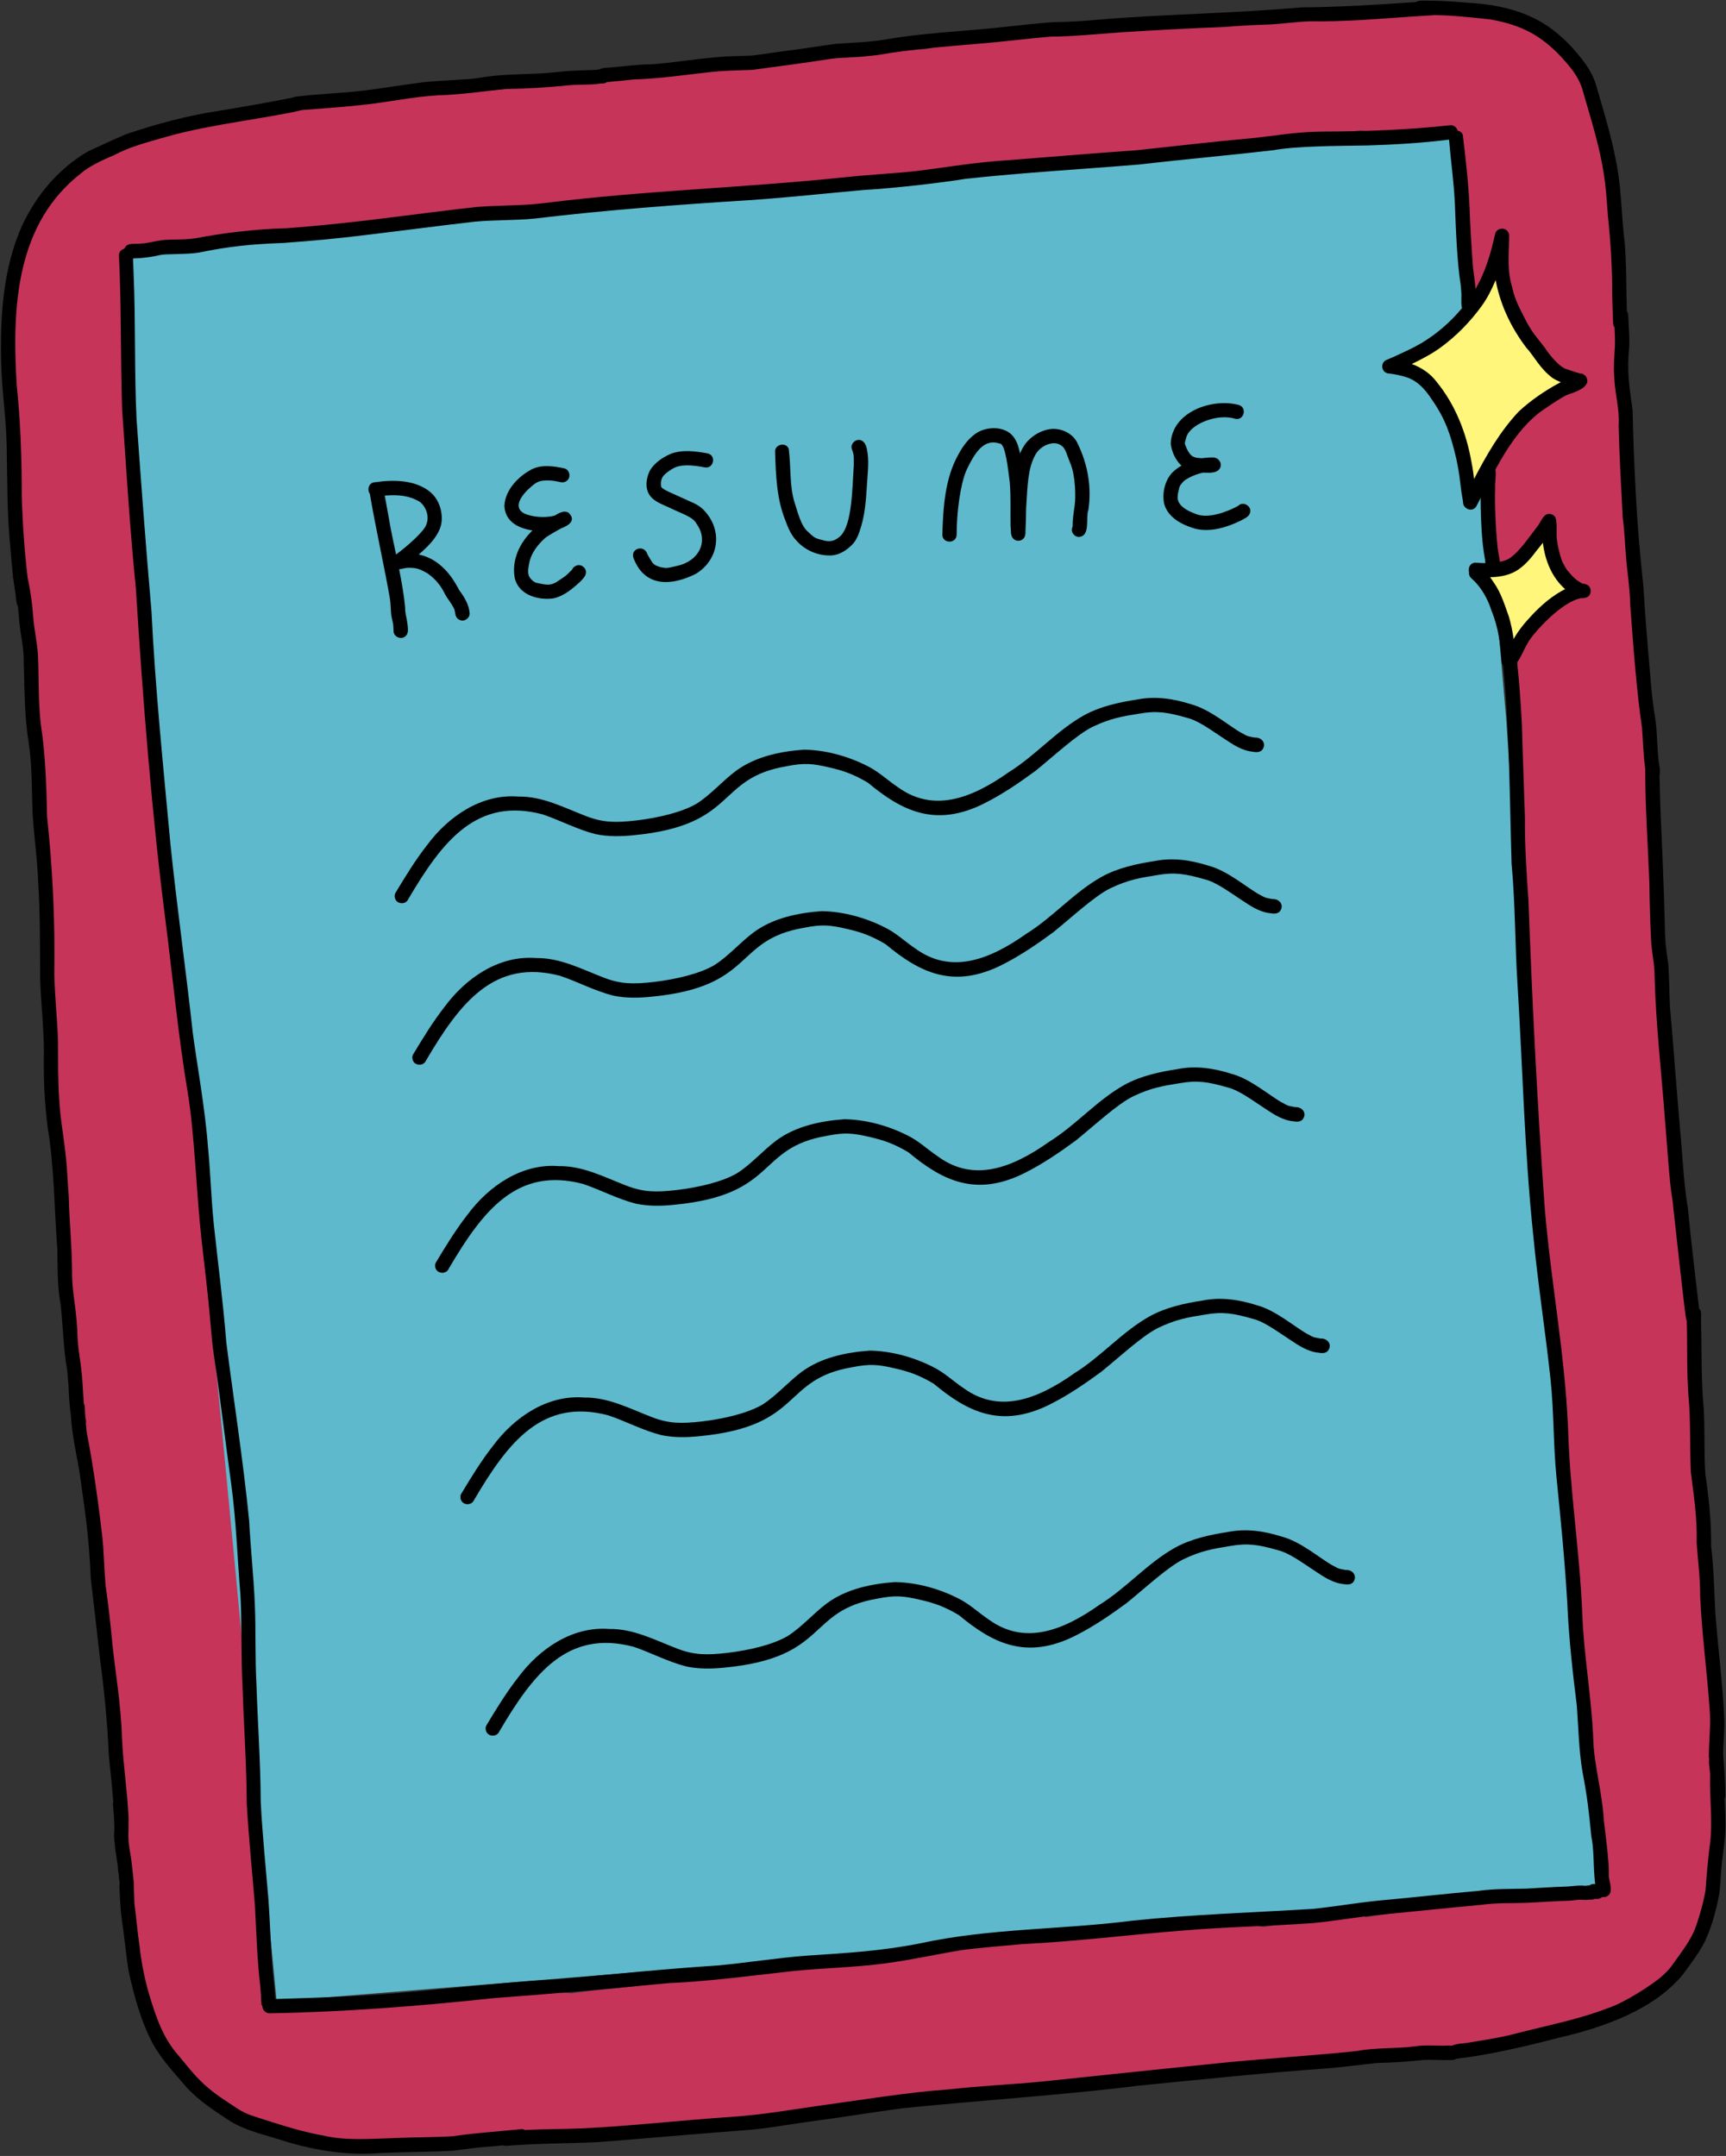 <?xml version="1.0" encoding="UTF-8" standalone="no"?><svg xmlns="http://www.w3.org/2000/svg" xmlns:xlink="http://www.w3.org/1999/xlink" fill="#000000" height="452.7" preserveAspectRatio="xMidYMid meet" version="1" viewBox="-0.2 -0.1 362.4 452.7" width="362.4" zoomAndPan="magnify"><rect x="-0.2" y="-0.1" width="362.4" height="452.7" fill="#333333" stroke="none"/><g id="change1_1"><path d="M318,168.52c0.01-0.06,0.02-0.12,0.03-0.17c0,0,0,0,0,0C318.02,168.41,318.01,168.47,318,168.52z M8.21,154.93c0.01,0.04,0.01,0.09,0.02,0.14c0,0,0-0.01,0-0.01C8.23,155.01,8.22,154.97,8.21,154.93z M359.74,387.81 c-0.4,2.03-0.49,4.17-0.92,6.21c0.7,0.92,0.62,2.29,0.47,3.43c-0.27,6.52-2.7,10.72-7.6,14.88c-0.03,0.03-0.06,0.06-0.09,0.09 c-1.32,1.8-2.7,3.57-4.32,5.1c-1.49,1.26-3.18,2.27-4.89,3.2c-1.4,0.78-2.89,1.38-4.39,1.95c-0.79,0.26-1.63,0.6-2.48,0.63 c-2.74,1.25-5.52,2.31-8.3,3.25c-6.66,2.18-13.68,3.24-20.67,3.47c-3.23,0.08-6.43-0.54-9.66-0.3c-2,0.1-3.25,0.56-6.48,1.07 c-2.91,0.31-5.86,0.54-8.79,0.5c-0.46,0.33-1.03,0.53-1.68,0.5c-4.11,0.58-12.86,1.71-19.21,1.9c-3.25,0.23-6.98,1.16-11.73,2 c-1.47,0.4-2.87,0-3.6-0.9c-1.2,0.09-2.4,0.1-3.6,0.02c-2.8,0.22-5.6,0.46-8.4,0.67c-1.35,0.22-2.71,0.43-4.06,0.65 c-6.2,1.12-12.38,2.31-18.66,2.86c-7.9,1.14-15.89,0.32-23.81,1.06c-0.93,0.1-1.87,0.19-2.8,0.27c-1.39,0.33-2.88,0.43-4.22,0.83 c-10.39,2.32-18.57,3.35-28.09,4.47c-3.3,0.37-4.87-0.12-7.02-0.3c-1.12,0.56-2.52,0.7-3.68,1.04c-6.76,1.52-13.7,1.55-20.6,1.28 c-4.42,0.16-8.85,0.17-13.27,0.02c-0.66-0.04-1.32-0.09-1.98-0.14c-0.12,0.23-0.27,0.47-0.47,0.69c-1.42,1.23-3.56,0.73-5.3,1 c-4.38,0.26-8.75,0.52-13.13,0.68c-6.9,0.44-15.12-0.23-18.97-0.88c-0.23,0-0.46,0.01-0.68-0.01c-0.02,0-0.04,0-0.07,0V449 c-0.39-0.03-0.77-0.1-1.11-0.26c-4.42-0.63-8.63-2.18-12.8-3.75c-2.46-0.95-4.55-2.6-6.8-3.93c-2.78-1.62-5.45-3.51-7.5-6.02 c-0.65-0.85-1.59-1.76-1.64-2.87c-0.7-0.82-1.46-1.77-2.31-2.92c-0.51-0.67-0.96-1.38-1.41-2.09c-0.56-0.78-1.25-1.7-1.66-2.62 c-0.01-0.01-0.02-0.02-0.02-0.04c0,0,0,0,0.01,0c-0.38-0.86-0.5-1.73-0.03-2.5c-0.57-0.86-0.94-1.82-1.15-2.83 c-0.95-3.41-0.85-7.01-1.01-10.53c-0.01-0.05-0.01-0.11-0.02-0.16c0.09,0.72-0.26-1.47-0.43-2.52c-0.46-1.64-0.85-3.29-1.05-4.99 c-0.02-1.67,0.42-3.32,0.17-5c-0.63-3.77-2.26-14.01-2.39-20.28c-0.15-3.24-0.85-6.43-0.75-9.68c-0.37-5.54-0.69-11.08-1.17-16.61 c-0.06-0.56-0.12-1.12-0.19-1.68c-0.24-0.63-0.36-1.34-0.46-1.98c-0.46-2.41-0.65-4.87-1.22-7.25c-1.09-3.06-1.15-6.28-1.39-9.48 c-1.12-7.19-1.09-17.95-2.18-27.19c-0.8-6.54-1.98-18.16-2.98-25.41c-0.36-3.06-0.23-6.14-0.22-9.22c-0.15-2.03-0.21-4.05-0.2-6.08 c-0.4-1.84-0.86-3.69-1.35-5.19c-0.78-3.55,0.29-5.06,0.25-7.35c-0.48-3.2-0.95-6.4-1.26-9.61c-0.13-3.99-0.28-7.97-0.66-11.95 c-0.06-2.12-0.21-4.39-0.41-6.43c-0.02-0.14-0.05-0.29-0.07-0.43c-0.27-1.64-0.51-3.28-0.73-4.93c-0.11-0.89-0.31-1.85,0.2-2.66 c0.21-0.31,0.44-0.56,0.69-0.75c0-0.29,0.01-0.59,0.01-0.88c-0.19-1.37-0.39-2.86-0.58-4.65c-0.29-2.64-0.31-5.3-0.29-7.95 c-0.04-0.27-0.07-0.55-0.11-0.84c-0.43-4.57-1.06-9.14-0.51-13.72c-0.17-3.93-0.32-7.85-0.26-11.79c-0.09-1.56-0.1-3.12-0.08-4.67 c-0.1-0.43-0.14-0.88-0.19-1.33c-0.07-0.3-0.24-1.2-0.31-1.59c-0.13-0.72-0.3-1.44-0.41-2.17c-0.42-2.3-0.29-4.63-0.35-6.95 c0-0.08-0.01-0.15-0.01-0.21c0.01,0.07,0.02,0.14,0.04,0.24c-0.01-0.08-0.03-0.17-0.04-0.25c-0.03-0.38-0.07-0.48-0.02-0.13 c-0.21-1.32-0.46-2.65-0.5-3.99c0.13-3.29-0.48-6.54-0.58-9.82c-0.1-5.32-0.77-6.47-1.53-12.12c-0.58-2.94-0.27-5.91-0.19-8.89 c-0.29-1.4-0.59-2.79-0.87-4.19c-0.38-2.31-1.1-4.68-0.72-7.03c0.07-0.22,0.16-0.42,0.26-0.61c-0.09-0.8-0.17-1.61-0.25-2.41 c-0.34-3.76-0.49-7.54-0.46-11.31c-0.61-1.36-0.57-3.45-0.53-5.13C2.8,88.26,2.75,87.08,2.7,85.9c-0.18-3.86-0.27-7.72-0.08-11.58 c-0.26-1.95-0.28-3.91-0.07-5.87c0.1-1.68,0.3-3.34,0.57-4.99c-0.01-0.08-0.01-0.16-0.02-0.24c0.09-1.61,0.52-3.19,0.77-4.78 c0.44-2.52,0.66-5.14,1.64-7.52c0.88-1.58,1.74-3.2,2.68-4.75c2.66-5.44,6.64-10.34,12.06-13.07c2.39-1.45,4.93-2.64,7.55-3.62 c1.29-0.5,2.61-0.98,3.96-1.3c0.66-0.99,1.92-1.41,3.04-1.66c1.44-0.33,2.9-0.51,4.37-0.67c5.84-1.39,13.9-3.06,19.48-3.36 c4.38-0.5,8.76-0.45,13.15-0.35c4.51-0.91,9.12-1.35,13.7-1.76c1.66-0.21,3.74-0.57,6.91-0.77c1.54-0.07,3.09-0.1,4.63-0.17 c0.15-0.02,0.3-0.04,0.45-0.05c8.15-1.07,23.66-1.69,33.25-2.89c0.31-0.09,0.62-0.17,0.93-0.24c0.42-0.08,0.85-0.13,1.28-0.18 c-0.77,0.11,0.57-0.12,1.11-0.11c0.24,0.01,0.49,0.04,0.74,0.08c2.6-0.41,5.26-0.54,7.92-0.62c4.85-0.83,9.75-1.39,14.66-1.77 c1.46-0.1,2.92-0.21,4.39-0.29c3.43-0.54,6.96-1.06,10.58-1.42c1.81-0.11,3.61-0.04,5.42,0.05c0.26-0.02,0.51-0.03,0.76-0.04 c0.75-0.05,1.49-0.09,2.24-0.11c1.51-0.34,3.14-0.68,5.01-0.86c2.81-0.33,5.62-0.6,8.44-0.79c0.33-0.06,0.66-0.13,1-0.18 c5.67-1.58,11.54-2.39,17.4-2.84c3.54-0.24,7.09-0.12,10.61-0.58c3.85-0.22,7.7-0.48,11.56-0.58c4.39,0.23,8.75,0.18,13.12-0.25 c7.26-0.59,14.52-1.14,21.8-1.41c4.67-0.22,9.36-0.6,14.03-0.32c7.92-1.03,20.86-2.15,30.53-0.26c0.01,0,0.03,0,0.04,0.01 c0.26,0.03,0.34,0.04,0.32,0.04c1.41,0.14,2.87,0.07,4.18,0.63c0.69,0.26,1.22,0.82,1.86,1.16c0.86,0.52,1.79,0.9,2.68,1.36 c1.19,0.69,2.66,1.14,3.52,2.26c2.42,1.3,3.98,3.74,5.04,6.21c1.47,3.6,1.71,4.1,3.06,7.65c0.53,2.02,0.88,4.07,1.15,6.14 c0.48,1.95,0.77,3.86,1,5.68c0.38,1.61,0.77,3.21,0.94,4.86c0.1,1.25,0.13,2.51,0.17,3.77c0.12,1.28,0.17,2.57,0.2,3.86 c0.05,0.61,0.12,1.23,0.21,1.84c0.61,3.77,0.76,7.58,0.99,11.39c0.07,0.67,0.14,1.33,0.21,2c-0.16,0.05-0.31,0.12-0.46,0.2 c0,0.02,0,0.04,0.01,0.05c0.39,5.27,0.57,10.55,0.9,15.82c0.3,5.09,0.06,10.2,0.24,15.29c0.06,1.19,0.18,2.38,0.28,3.58 c0.05,0.27,0.09,0.54,0.15,0.81c0.43,1.98,0.93,3.82,0.94,5.85c0.01,2.06,0.03,4.12,0.21,6.16c0.21,2.41,1.06,4.59,1.57,6.94 c0,0.01,0.01,0.03,0.01,0.04c0.24,1.98,0.5,4.22,0.78,7.02c0.35,11.96,0.96,23.9,1.89,35.84c0.01,0.76-0.19,1.43-0.53,2 c0.08,1.61,0.15,3.21,0.23,4.82c0.13,4.01,0.25,8.02,0.27,12.03c0.03,2.32,0.04,4.65,0.06,6.97c0.58,2.04,0.34,4.26,0.52,6.38 c1.18,2.43,0.57,7.33,0.88,9.33c0.33,3.09,0.77,6.13,1.19,9.33c0.57,3.77,1.17,7.75,1.35,12.34c-0.06,1.69,0.51,4.08-0.7,5.33 c0.25,5.05,1.07,10.04,1.66,15.12c1.17,10.3,2.38,20.62,2.75,30.98c0.1,0.1,0.21,0.19,0.29,0.31c0.56,0.58,0.54,1.45,0.54,2.2 c0,1.48,0.01,2.95,0.05,4.43c0.21,6.28,0.26,12.56,0.43,18.84c0.03,1.42,0.06,2.83,0.07,4.25c0.1,0.12,0.2,0.23,0.27,0.37 c0.69,1.61,0.25,3.95,0.53,5.76c0.18,4.02,0.72,8.02,1.1,12.03c0.52,5.24,0.79,11.65,0.92,17.77c0.18,1.8,0.36,3.59,0.51,5.39 c0.51,7.2,0.95,14.4,1.04,21.62c0.08,3.01,0.56,6.03,0.25,9.03c-0.04,0.26-0.11,0.5-0.21,0.74c0.19,0.24,0.34,0.52,0.42,0.85 C360.72,381.53,360.08,384.72,359.74,387.81z M337.51,393.74c-1.1-1.41-0.72-4.16-1.09-5.87c-0.04-1.19-0.31-2.46-0.24-3.67 c-0.29-1.14-0.52-2.29-0.71-3.45c-0.4-1.04-0.43-2.25-0.66-3.33c-0.46-2.86-0.64-5.75-0.6-8.64c0.13-1.24-0.16-2.65,0.02-3.91 c-0.17-1.25-0.33-2.51-0.45-3.77c0-0.02,0-0.03,0-0.04c-0.12-0.89-0.25-1.78-0.35-2.67c-0.1-0.75-0.23-1.56,0.03-2.28 c-0.37-1.79-0.74-3.63-1.03-5.4c-0.99-6.8-1.51-13.66-2.08-20.5c-0.16-2.53-0.22-5.07-0.24-7.61c0.05-0.88-0.08-1.96,0.03-2.92 c-0.2-1.34-0.37-2.68-0.55-4.02c-0.63-3.88-1.16-7.78-1.47-11.71c-0.51-4.03-0.75-10.45-0.99-14.19c-0.05-0.13-0.1-0.27-0.13-0.41 c-0.25-1.31-0.54-2.79,0.07-4.04c0.08-0.14,0.17-0.26,0.27-0.38c0.09-0.24,0.19-0.47,0.36-0.68c0.02-0.03,0.05-0.05,0.07-0.07 c-0.58-2.7-1.01-5.45-1.55-8.15c-0.39-2.6-0.76-5.21-1.11-7.82c-0.35-1.85-0.69-3.71-0.99-5.57c-0.3-1.88-0.39-4.69-0.45-7.1 c-0.16-1.28-0.41-2.79-0.4-4.13c-0.67-4.06-1-8.21-1.42-12.27c-0.05-1-0.09-2-0.13-3c-0.37-2.73-0.72-5.45-1.01-8.19 c-0.38-4.38-0.54-9.72-0.95-13.39c-0.02-0.1-0.03-0.19-0.05-0.29c-0.1-0.98-0.44-2.08-0.43-3.1c-0.01-0.05-0.01-0.1-0.02-0.15h0.02 c0.03-0.64,0.22-1.25,0.72-1.77c0.31-0.32,0.7-0.52,1.12-0.63c-0.5-2.86-1.06-5.86-1.47-9.31c-0.61-7.64-0.9-18.57-1.13-25.87 c-0.26-0.19-0.48-0.43-0.65-0.74c-0.71-1.18-0.06-2.56,0.07-3.82c0.02-0.13,0.04-0.25,0.06-0.38c-0.05,0.34-0.07,0.77,0,0.06 c0.01-0.08,0.02-0.15,0.03-0.22c0,0,0-0.01,0-0.01c0,0,0,0,0,0.01c0.01-0.07,0.02-0.14,0.03-0.2c0.15-0.76,0.64-1.38,1.26-1.77 c-0.24-3.25-0.4-6.33-0.46-9.06c-0.13-2.81-0.23-5.63-0.34-8.45c-0.26-1.3-0.46-2.6-0.55-3.93c-0.03-1.72,0.18-3.43,0.44-5.12 c-0.11-1.75,0.62-3.6,2.01-4.6c1.41-2.82,3.32-5.37,5.44-7.69c1.5-1.55,3.15-3.1,5.16-3.9c-0.01-0.06-0.03-0.11-0.04-0.17 c-1.78-1.07-3.21-2.74-3.91-4.7c-0.95-2.7-1.57-5.54-1.88-8.4c-0.47,0.47-0.95,0.92-1.41,1.4c-1.78,1.92-3.69,3.79-5.96,5.12 c-3.9,4.31-7.05-1.26-5.64-5.7c0.03-0.03,0.06-0.05,0.09-0.08c0.09-0.85,0.26-1.7,0.25-2.52c0.28-3.42,0.81-6.81,0.99-10.24 c-0.22-3.39,2.66-5.77,4.78-8.04c2.2-2.19,4.65-4.1,7.11-6c-0.33,0.25-0.69,0.53-0.22,0.17c0.45-0.35,3.76-3.4,6.89-3.71 c-0.18-0.44-0.15-0.63-0.42-1.09c-0.39-0.19-0.8-0.34-1.16-0.58c-3.96-2.74-6.74-4.61-10.22-10.22c-1.17-1.89-2.02-3.95-2.87-6 c-1.04-2.35-2.2-4.64-3.09-7.05c-0.06,0.1-0.12,0.21-0.18,0.31c-0.29,0.56-0.67,1.1-1.07,1.57c-0.01,0.01-0.01,0.02-0.02,0.03 c0,0,0,0-0.01,0c0,0,0,0,0,0.01c0,0,0,0,0,0c-0.37,0.35-0.77,0.6-1.16,0.79c-0.01,0.14-0.03,0.27-0.06,0.41 c0.06,0.35,0,0.73-0.26,1.07c-0.02,0.04-0.05,0.07-0.07,0.11c-0.19,0.57-0.46,1.15-1.05,1.36c-0.8,0.39-1.79-0.13-2.02-0.97 c0-0.03,0-0.06-0.01-0.09c-0.2-0.29-0.33-0.66-0.31-1.11c0.01-0.33,0.05-0.67,0.13-0.99c-1.7-1.05-2.67-3.31-1.49-5.35 c0.06-1.88,0.28-3.85,1.25-5.44c0.05-1.57-0.29-4.66-0.58-7.65c-0.25-2.06-0.9-5.76-2.08-10.31c-0.14-0.66-0.33-1.32-0.49-1.99 c-3.29-0.17-6.57-0.5-9.86-0.45c-0.26-0.01-3.8,0.69-6.12,0.55c-1.96-0.13-2.51-0.28-3.38-0.37c-1.57,0.16-3.14,0.34-4.72,0.44 c-2.87,0.23-5.74,0.38-8.62,0.43c-3.66,0.6-7.23,1.74-10.96,1.86c-4.52,0.14-9.03,0.37-13.54,0.65c-0.58-0.01-1.15,0-1.72,0 c-3.17,0.58-6.38,1.03-9.52,1.7c-7.29,0.94-12.41,1.44-18.59,2.2c-5.43,0.48-10.89,0.06-16.31,0.74c-3.54,0.3-3.8,0.45-7.55,1.19 c-2.41,0.35-6.97,0.95-8.45,1.05c-0.19,0.04-0.37,0.09-0.56,0.13c-1.08,0.39-2.07,0.15-2.76-0.4c-1.97,0.27-3.94,0.53-5.91,0.77 c-4.63,0.64-9.29,0.87-13.95,1c-0.24,0.05-0.49,0.11-0.73,0.15c-8.8,1.07-14.45,1.53-21.15,2.63c-3.98,0.58-8.03,0.38-12.03,0.33 c-1.77-0.09-3.55-0.18-5.33-0.21c-0.56-0.04-1.16,0.04-1.7-0.08c-0.01,0-0.02,0-0.03,0c-8.45,0.81-16.89,1.74-25.33,2.7 c-8.43,0.87-16.83,1.88-25.24,2.88c-7.61,0.5-16.43,1.44-22,2.26c-1.39,0.17-2.87,0.66-4.25,0.28c-0.37-0.09-0.7-0.28-0.97-0.52 c-0.47,0.08-0.95,0.16-1.41,0.23c-0.14,0.03-0.27,0.04-0.41,0.07c-0.01,0-0.02,0-0.03,0.01c0,0-0.01,0-0.01,0 c-0.35,0.06-0.71,0.1-1.06,0.13c-0.96,0.14-2.12,0.34-3.28,0.44c-0.02,0-0.05,0.01-0.07,0.01c-0.1,0.01-0.2,0.01-0.3,0.02 c-0.87,0.06-1.72,0.06-2.48-0.07c-0.26,0.05-0.53,0.1-0.79,0.15c-1.95,0.49-3.87,1.14-5.87,1.39c-0.19,0.44-0.39,0.85-0.58,1.22 c-0.09,0.19-0.27,0.62-0.45,1.02c0.18,2.19-0.34,4.39-0.59,6.56c-0.08,1.66-0.11,3.32-0.02,4.98c0.42,7.51,0.58,15.03,0.6,22.55 c-0.27,7.71,0.65,15.38,0.69,23.08c0,0.02,0,0.03,0,0.05c0.44,1.28,0.49,2.89,0.77,4.02c0.05,0.38,0.09,0.77,0.13,1.16 c0.82,5.82,0.86,11.72,1.32,17.58c0,0,0,0.01,0,0.01c0.29,0.24,0.53,0.55,0.67,0.94c0.07,0.4,0.11,0.81,0.16,1.22 c0.01-0.07,0.02-0.12,0.02-0.14c-0.01,0.05-0.01,0.11-0.01,0.16c0.53,4.46,0,9.07,0.36,13.56c0.37,8.23,2.04,13.78,2.68,22.63 c0.48,4.86,1.44,9.81,0.96,14.7c-0.02,0.11-0.06,0.21-0.09,0.31c1.88,12.54,3.36,24.65,4.82,35.77c0,0.24-0.04,0.47-0.1,0.68 c0.94,7.36,1.76,14.53,2.56,23.03c0.01,0.26-0.03,0.51-0.1,0.74c0.39,5.57,0.59,11.15,0.97,16.72c0.14,0.99,0.27,2.02,0.38,3.12 c1.04,8.34,0.95,13.93,2.42,21.35c1.62,8.82,3.69,17.57,4.48,26.52c0.08,3.13,0.93,6.91-0.27,9.88c0.85,11.4,2.53,22.75,1.94,34.2 c-0.06,2.72-0.12,5.45,0.08,8.16c0.75,6.4,1.57,11.22,2.45,18.62c0.51,4.76,0.52,9.54,0.9,14.31c0.4,4.3,0.92,5.83,1.31,10.73 c-0.16,2.83-0.48,2.22-0.41,4.76c0.05,1.88,0.32,3.18,0.69,4.86c0.51-0.01,1.03-0.03,1.54-0.02c3.52,0.07,7.04,0.04,10.56-0.19 c5.73-0.76,11.48-0.13,17.22-0.16c8.32-0.49,13.19-1.71,21.59-2.35c3.52-0.39,7.03-0.21,10.54,0.12c0.61,0.04,1.22,0.08,1.83,0.12 c0.12-0.02,0.24-0.04,0.36-0.07c4.28-0.56,8.58-0.91,12.87-1.41c5.87-0.73,11.02-1.49,17.14-2.22c8.45-0.51,17.25-1.59,24-2.51 c0,0,0.01,0,0.01,0c0,0,0,0,0,0c0.22-0.03,0.45-0.06,0.66-0.09c0.3-0.01,0.57,0.06,0.82,0.15c4.77-1.1,9.52-2.35,14.42-2.72 c7.44-0.72,14.93-0.73,22.38-1.41c7.54-0.64,17.35-3.08,25.59-3.36c6.27,0.15,12.46-1.71,18.72-1.33c2.76,0.22,5.5,0.61,8.23,1.05 c1.47-0.24,2.94-0.41,4.42-0.53c0.43-0.45,1-0.77,1.63-0.8c3.99-0.24,10.52-0.5,12.26-0.9c0.16-0.02,0.32-0.05,0.47-0.08 c0.6-0.18,1.23-0.26,1.87-0.13c0.3,0.08,0.58,0.21,0.82,0.39c2.8-0.41,5.6-0.83,8.41-1.21c6.41-0.95,9.39-1.4,15.6-2.61 c4.44-0.37,8.88,0.13,13.32,0.11c3.07-0.51,6.15-0.94,9.24-1.33c1.34-0.06,2.71-0.34,4.05-0.32 C337.26,396.04,337.3,394.83,337.51,393.74z" fill="#c6345a"/></g><g id="change2_1"><path d="M305.43,27.78l10.62,123.11l6.26,95.17l15.01,151.47L57.88,420.14L33.95,170.04l-6.29-69.17l-1.09-48.21" fill="#5db9cb"/></g><g id="change3_1"><path d="M329.81,123.66c-0.06,1.04-0.89,1.76-1.82,2.1c-0.32,0.18-1.35,0.68-1.82,0.86 c-0.33,0.15-0.81,0.37-1.03,0.51c-0.16,0.1-0.31,0.19-0.42,0.27c-2.03,1.67-2.04,2-3.48,4.83c-0.33,0.84-0.54,1.76-1.17,2.43 c-0.96,0.95-2.61,0.99-3.56,0.01c-0.8-0.8-0.76-1.96-0.88-3.02c-0.14-1.42-0.6-3.73-1.24-6.68c0-0.01,0-0.01-0.01-0.02 c-0.06-0.06-0.11-0.12-0.18-0.18c-0.34-0.24-0.7-0.46-1.07-0.67c-0.86-0.4-1.41-1.33-1.42-2.26c-0.1-0.94,0.28-1.92,1.18-2.43 c1.02-0.59,2.08-0.26,3.07,0.21c0.38-0.54,0.94-0.96,1.56-1.21c0.77-0.49,1.56-0.98,2.43-1.06c0.06-0.12,0.13-0.23,0.18-0.35 c0.7-1.24,0.98-3.05,2.43-3.62c1.29-0.65,3.04,0.24,3.38,1.62c0.15,0.96,0.19,1.91,0.3,2.87c0.12,0.9,0.15,1.47,0.53,2.17 c0.05,0.05,0.11,0.1,0.17,0.15c0.19,0.14,0.47,0.35,0.68,0.47c0.17,0.11,0.34,0.2,0.52,0.29 C329.24,121.34,330.05,122.51,329.81,123.66z M316.96,90.16c0.04-0.05,0.09-0.11,0.15-0.19c2.07-2.06,4.36-3.91,6.43-5.98 c0.1-0.09,0.2-0.17,0.3-0.25c0.95-0.71,2.1-1.05,3.07-1.71c1.77-0.9,1.96-3.55,0.18-4.55c-0.72-0.51-1.6-0.74-2.35-1.2 c-0.13-0.07-0.25-0.14-0.35-0.21c-1.87-1.94-2.45-2.72-3.37-4.04c-0.72-1.31-1.06-2.68-2.34-5.22c-1.11-1.82-0.91-1.1-1.59-2.32 c-0.04-0.08-0.08-0.14-0.1-0.19c-0.32-0.87-0.6-1.76-0.76-2.67c-0.13-1.26-0.11-2.7-1.37-3.37c-1.68-1.04-4.03,0.45-3.74,2.43 c0,0,0,0,0,0c0,0.03,0.01,0.06,0.01,0.1c-0.02,0.31-0.15,1.26-0.34,2.3c-0.02,0.01-0.04,0.01-0.06,0.03 c-0.95,0.6-1.39,1.67-1.98,2.58c-0.98,1.31-1.08,1.58-2.86,3.52c-1.89,1.79-1.39,1.39-3.67,2.68c-0.8,0.41-1.48,1.01-2.25,1.45 c-1.7,0.63-0.76,0.08-2.66,0.63c-1.63,0.55-2.04,2.9-0.8,4.05c1.4,1.1,1.79,0.6,2.11,0.78c0.26,0.04,0.64,0.16,0.88,0.24 c0.11,0.06,0.22,0.12,0.32,0.19c0.03,0.03,0.06,0.05,0.09,0.08c0.21,0.18,0.39,0.38,0.57,0.6c1.27,1.81,1.51,1.82,2.77,4.54 c1.31,2.17,0.98,3.01,2.78,5.83c0.12,0.13,0.26,0.22,0.4,0.31c0.1,0.68,0.17,1.22,0.19,1.55c0.12,1.83,0.25,3.65,0.39,5.48 c0.09,1.18-0.12,2.54,0.83,3.43c1,1.04,2.9,0.98,3.74-0.26c1.44-2.87,1.7-5.52,2.74-6.91C315.19,92.65,316.07,91.41,316.96,90.16z" fill="#fff67b"/></g><g id="change4_1"><path d="M85.01,133.42c0.67-0.68,0.41-1.69,0.34-2.53c-0.27-1.94-0.48-1.95-0.49-3.49c-0.26-2.68-0.73-5.33-1.26-7.97 c0.5-0.05,1.01-0.21,1.5-0.28c0.05-0.01,0.1-0.01,0.19-0.02c1.85-0.05,2.48,0.15,4.29,1.17c1.28,0.92,2.59,2.19,3.54,4.13 c0.58,1.18,1.51,2.15,2.05,3.36c0.04,0.1,0.08,0.23,0.09,0.33c0.04,0.21,0.1,0.41,0.14,0.62c0.01,0.14,0.06,0.41,0.14,0.54 c0.12,0.36,0.43,0.67,0.79,0.79c0.92,0.46,2.11-0.35,2.08-1.37c-0.13-1.82-1.08-3.4-2.16-4.83c-1.11-2.1-2.29-3.92-4.16-5.43 c-1.26-1.06-2.78-1.77-4.37-2.11c2.2-1.85,4.72-4.44,4.83-7.22c0.1-2.28-0.76-4.61-2.59-6.04c-3.08-2.42-7.6-2.47-11.33-1.92 c-1.41,0.01-1.8,1.55-1.18,2.42c1.19,7.03,3.3,16.58,4.23,22.09c0.18,1.2,0.14,2.41,0.3,3.61c0.38,1.75,0.41,1.5,0.45,3.08 C82.4,133.65,84.12,134.37,85.01,133.42z M81.42,108.55c-0.29-1.53-0.56-3.06-0.84-4.59c2.95-0.24,5.24,0.03,7.34,1.3 c0.99,0.68,2.19,2.74,1.41,4.73c-0.34,1.41-4.27,4.82-6.37,6.34C82.41,113.73,81.85,111.15,81.42,108.55z M105.7,106.11 c0.18-3.39,2.96-6.22,5.84-7.71c2.12-1,4.52-0.62,6.73-0.16c1.25,0.3,1.49,2.14,0.36,2.74c-0.34,0.2-0.77,0.26-1.16,0.15 c-1.48-0.27-0.96-0.24-2.2-0.34c-2.48-0.07-2.8,0.28-4.67,1.96c-2.65,2.66-2.52,4.61,0.29,5.33c1.77,0.51,3.99,0.48,5.39,0.08 c0.9-0.55,1.87-1.12,2.83-0.65c1.72,1.56,0.25,2.7-1.51,3.34c-1.48,0.81-3.17,1.83-3.31,1.99c-1.84,1.65-2.79,3.2-3.25,4.73 c-0.53,2.43-0.56,3.23,0.61,4.28c0.19,0.13,0.49,0.33,0.64,0.39c0.03,0.01,0.06,0.02,0.09,0.03c2.14,0.48,2.9,0.59,4.09-0.05 c1.8-1.17,2.03-1.24,3.37-2.63c0.21-0.15,0.08-0.54,1.09-0.97c0.98-0.3,2.09,0.62,1.87,1.65c-0.06,0.64-0.6,1.14-1,1.6 c-1.65,1.56-3.55,3.19-5.82,3.68c-3.21,0.44-7.3-0.74-8.1-4.28c-0.69-3.76,1.03-7.4,3.73-9.99 C108.67,110.84,105.87,109.47,105.7,106.11z M132.9,117.3c-1.01-2.18,2.2-3.26,2.87-0.94c1.23,2.11,1.14,2.09,2.6,2.6 c1.42,0.31,1.4,0.27,3.61-0.24c4.6-1,6.68-5.17,4.09-8.81c-0.85-1.58-2.92-2.02-6.05-3.57c-1.39-0.62-2.95-1.19-3.84-2.49 c-1.01-1.52-0.7-3.66,0.11-5.21c0.99-1.61,2.67-2.72,4.38-3.46c2.49-0.92,5.24-0.53,7.78-0.06c1.88,0.53,1.09,3.41-0.8,2.89 c-2.62-0.48-5.05-0.72-6.78,0.4c-2.22,1.35-2.41,2.21-2.27,3.66c0.03,0.06,0.07,0.12,0.11,0.18c0.09,0.11,0.6,0.5,1.49,0.91 c1.23,0.56,4.32,1.95,4.29,1.95c1.24,0.49,2.47,1.14,3.34,2.18c3.77,4.18,2.86,10.2-1.94,13.11 C140.88,122.9,135.32,123.29,132.9,117.3z M164.73,109.25c-1.88-4.61-2.03-9.61-2.19-14.51c-0.06-1.58,2.34-2.07,2.87-0.58 c0.51,4.26,0.15,7.65,1.17,11.08c0.89,2.9,1.48,4.94,2.63,6.1c1.68,1.57,1.59,1.56,3.79,2.1c1.28,0.26,2.2,0.02,3.35-1.07 c2.29-2.47,2.37-9.1,2.72-14.78c0-1.81,0.08-2.04-0.35-3.24c-0.61-1.26,0.96-2.61,2.13-1.87c0.86,0.57,0.98,1.76,1.13,2.71 c0.27,2.16-0.03,4.33-0.15,6.49c-0.19,2.93-0.37,5.89-1.21,8.72c-0.42,1.4-0.88,2.87-1.95,3.92c-1.14,1.14-2.59,2.08-4.23,2.2 c-2.7,0.14-5.4-0.94-7.24-2.92C165.98,112.4,165.29,110.82,164.73,109.25z M197.66,112.15c0.18-5.72,0.52-11.76,3.38-16.85 c1.01-1.86,2.33-3.66,4.21-4.72c2.1-1.07,4.98-1.13,6.83,0.47c1.13,1.06,1.6,2.59,1.88,4.07c0.31-0.71,0.68-1.4,1.14-2.04 c1.3-1.69,3.36-2.91,5.5-3.11c2.25-0.15,4.64,1.05,5.53,3.19c2.07,4.3,2.92,9.13,2.18,13.86c-0.6,1.55,0.51,5.44-1.96,5.62 c-1.04,0.02-1.83-1.14-1.37-2.08c0.01-0.01,0.01-0.02,0.02-0.04c0-1.51,0.22-2.99,0.45-4.48c0.23-1.69,0.19-6.25-0.91-8.84 c-1.02-2.48-1-3.27-2.15-3.9c-1.35-0.85-4.01-0.02-5.21,2.1c-1.61,2.95-1.62,6.48-1.93,11.21c-0.02,1.53-0.04,3.06-0.13,4.58 c0,0.23-0.01,0.46-0.02,0.69c0,0.05,0,0.05,0,0.01c-0.03,0.41-0.12,0.81-0.43,1.12c-0.56,0.58-1.56,0.58-2.12,0 c-0.65-0.7-0.44-1.77-0.57-2.65c-0.06-3.04,0.09-6.1-0.16-9.13c-0.38-2.91-0.9-8.13-2.09-8.19c-3-0.97-4.93,1.06-7.11,5.82 c-1.21,3.04-1.96,8.64-1.96,13.3C200.64,114.12,197.67,114.11,197.66,112.15z M245.88,99.19c0.59-0.59,1.26-1.09,1.99-1.52 c-1.27-1.15-2.03-2.88-2.25-4.55c0.14-6.68,8.64-9.7,14.26-8.19c1.88,0.53,1.09,3.41-0.8,2.89c-3.7-1.16-9.45,1.15-10.2,3.91 c-0.49,1.68-0.31,1.19,0.1,2.39c0.85,1.67,1.33,1.93,3.25,2c0.75-0.12,1.5-0.17,2.24-0.16c1.18-0.03,2.08,1.26,1.45,2.31 c-0.43,0.73-1.33,0.85-2.1,0.9c-0.49,0-0.98,0-1.48-0.02c-1.63,0.37-3.4,1.18-4.12,1.91c-0.79,0.97-0.68,0.61-1.09,2.48 c-0.01,0.05-0.01,0.09-0.02,0.13c-0.04,0.33-0.06,0.66-0.04,0.98c0.24,1.51,1.95,2.47,3.58,3.08c2.82,1.34,7.2-0.56,9.11-1.6 c1.09-1.16,3.13,0.2,2.43,1.64c-0.33,0.78-1.26,1.08-1.95,1.49c-2.88,1.38-6.22,2.42-9.4,1.68c-2.73-0.77-5.79-2.29-6.6-5.24 C243.77,103.48,244.35,100.89,245.88,99.19z M336.56,382.18c-0.37-6.03-2.04-11.64-2.21-16.66c-0.38-9.72-1.98-17.37-2.35-27.21 c-0.54-12.88-2.62-25.66-2.96-38.55c-0.74-16.26-3.56-30.23-4.91-46.31c-1.53-21.43-2.63-42.9-3.4-64.36 c-0.42-5.83-0.79-11.65-0.75-17.5c-0.2-6.58-0.47-13.15-0.64-19.73c-0.25-4.28-0.5-8.6-1.01-12.86c1.06-1.43,1.64-3.3,2.64-4.75 c2.14-2.96,7.15-8.04,10.73-8.74c0.36-0.12,0.16,0.15,1.18-0.15c1.13-0.39,1.22-2.1,0.18-2.67c-1.03-0.4-0.65-0.11-1.09-0.27 c-1.42-0.85-1.7-1.16-3.07-2.74c-0.18-0.18-1.02-1.62-1.15-2.07c-0.55-1.41-1-3.78-1-4.04c-0.32-1.65,0.14-3.43-0.36-5.02 c-0.42-0.76-1.55-0.99-2.21-0.42c-0.7,0.64-1.02,1.62-1.62,2.35c-1.7,2.19-3.72,5.26-5.83,6.67c-0.52,0.33-1.21,0.57-2.02,0.72 c-0.06-0.84-0.29-1.69-0.38-2.49c-0.06,0.08-0.42-3.97-0.51-6.18c-0.09-2.29-0.19-4.57-0.09-6.86c-0.06-1.27,0.24-2.61,0.06-3.86 c2.43-4.44,5.09-8.52,8.77-11.58c0.62-0.58,5.64-3.96,6.5-4.17c1.62-0.52,5.28-1.75,3.6-3.95c-0.96-0.69-0.69-0.3-1.33-0.52 c-0.88-0.24-1.73-0.55-2.59-0.85c-1.28-0.29-3.31-2.55-4.59-4.5c-1.63-2.17-2.34-2.75-3.74-5.26c-1.54-3.05-2.44-4.49-3.11-7.43 c-1.01-3.42-0.75-5.68-0.63-10.51c0-0.05-0.01-0.1-0.01-0.15c0.04-0.32-0.03-0.65-0.19-0.92c-0.61-1.12-2.44-0.89-2.74,0.36 c-1.01,4.58-2.14,8.1-4.12,11.58c-0.16-1.98-0.45-3.64-0.54-4.54c-0.31-4.14-0.56-8.29-0.71-12.43c-0.22-5.14-0.81-10.3-1.42-15.39 c-0.19-0.54-0.63-0.81-1.1-0.88c0-0.02,0-0.03,0-0.05c-0.17-0.63-0.79-1.11-1.45-1.1c-9.05,0.99-18.14,1.33-27.24,1.34 c-5.52,0.08-9.92,0.94-14.55,1.39c-8.06,0.73-16.1,1.67-24.15,2.53c-10.04,0.7-20.07,1.57-30.11,2.33 c-5.97,0.53-10.97,1.41-16.07,2.03c-5.05,0.54-10.13,0.78-15.18,1.32c-20.84,2.19-41.82,2.76-62.62,5.37 c-4.78,0.64-9.61,0.47-14.41,0.85c-6.83,0.73-11.91,1.45-17.97,2.18c-7.32,0.95-14.66,1.74-22.02,2.29 c-6.27,0.12-14.59,1.13-19.28,2.17c-2.19,0.27-4.41,0.14-6.61,0.31c-2.01,0.22-3.41,0.71-4.67,0.74c-1.23,0.23-2.96-0.39-3.57,1.02 c-0.01,0.02-0.01,0.04-0.02,0.06c-0.63,0.16-1.17,0.68-1.14,1.42c0.52,10.74,0.32,21.49,0.66,32.23c0.87,12.6,1.63,25.22,2.9,37.79 c1.41,23,3.43,48.21,6.21,69.66c1.54,12.04,2.66,24.12,4.67,36.1c1.43,8.57,1.79,20.83,2.89,30.86c0.87,7.34,1.71,14.68,2.33,22.04 c1.4,9.84,2.7,20.45,3.94,29.54c1.04,7.66,1.26,15.41,1.91,23.11c0.34,6.39,0.09,12.8,0.44,19.19c0.26,8.16,0.84,16.3,0.88,24.46 c0.39,7.14,1.13,14.25,1.71,21.37c0.31,5.71,0.46,11.43,1.13,17.11c0.11,1.12,0.19,2.25,0.21,3.38c-0.01,0.29,0.09,0.56,0.24,0.79 c0.01,0.79,0.7,1.49,1.5,1.48c15.78-0.28,31.49-1.51,47.17-3.2c12.19-0.88,24.36-1.97,36.53-3.13c8.74-0.39,17.4-1.56,26.09-2.53 c6.46-0.66,12.98-0.76,19.43-1.62c5.38-0.71,10.67-1.89,16.02-2.78c3.13-0.44,8.54-0.89,12.93-1.28 c11.23-0.55,22.38-1.97,33.58-2.84c9.04-0.77,18.12-0.91,27.18-1.55c5.85-0.57,9.64-1.39,15.3-1.87c7.12-0.68,12.53-1.28,19.96-1.96 c3.27-0.45,6.58-0.34,9.87-0.44c2.85-0.16,5.7-0.34,8.56-0.44c0.9-0.01,1.8-0.21,2.7-0.21c0.57,0.04,1.14,0.09,1.71-0.01 c0.18,0.01,0.81-0.02,1.03-0.08c0.1-0.03,0.2-0.07,0.3-0.12c0.52,0.13,1.07-0.04,1.47-0.38c0.23,0.05,0.47,0.05,0.7-0.01 c1.86-0.63,0.8-2.9,0.66-4.3C337.73,391.17,336.93,385.42,336.56,382.18z M318.7,119.42c1.59-1.1,2.77-2.62,3.92-4.15 c-0.02,0.05,0.49-0.57,1.13-1.4c0.45,3.7,1.88,7.27,4.67,9.73c-2.64,1.34-4.94,3.31-6.96,5.46c-1.45,1.55-2.83,3.17-3.85,5.03 c-0.22-1.56-0.53-3.11-0.97-4.62c-0.89-2.49-1.65-5.04-3.18-7.23c-0.43-0.62-0.61-0.9-0.79-1.13 C314.81,121.05,316.95,120.68,318.7,119.42z M310.94,64.1c1.2-1.68,2.11-3.5,2.89-5.39c0.05,0.27,0.1,0.53,0.16,0.79 c1.02,4.86,3.28,9.47,6.29,13.41c1.51,1.62,2.87,4.4,5.45,6.32c0.56,0.38,1.17,0.67,1.79,0.93c-0.07,0.03-0.14,0.06-0.22,0.1 c-3.09,1.65-6.02,3.66-8.6,6.03c-3.92,4.17-6.78,9.13-9.4,14.19c-0.12-1.05-0.27-2.2-0.54-3.53c-1.06-6.12-3.39-12.07-7.35-16.91 c-1.32-1.75-3.16-2.96-5.18-3.71c2.05-0.98,4.3-2.18,6.03-3.45C305.6,70.45,308.52,67.44,310.94,64.1z M333.86,395.61 c-0.12,0.04-0.23,0.1-0.33,0.18c-0.29,0.01-0.57,0.04-0.85,0.09c-1.43-0.19-2.84,0.14-4.27,0.16c-2.71,0.1-5.41,0.28-8.11,0.43 c-3.34,0.09-6.68-0.01-10,0.46c-6.92,0.62-12.23,1.22-18.53,1.82c-6.06,0.49-11.03,1.43-16.26,1.97 c-12.63,0.78-25.28,1.16-37.87,2.47c-14.85,1.91-29.97,1.57-44.64,4.77c-8,1.59-15.06,2.01-23.75,2.58 c-6.37,0.47-12.68,1.52-19.03,2.09c-11.23,0.71-22.42,1.91-33.63,2.89c-12.61,0.66-25.13,2.36-37.72,3.23 c-7.09,0.49-14.2,0.67-21.3,0.9c-0.07-1.81-0.29-3.61-0.48-5.41c-0.46-5.09-0.55-10.2-0.91-15.29c-0.57-6.91-1.29-13.81-1.64-20.74 c-0.03-8.27-0.64-16.51-0.9-24.77c-0.3-5.6-0.1-11.2-0.34-16.8c-0.25-5.79-0.89-11.56-1.18-17.35c-1.27-12.82-3.32-25.85-4.81-37.56 c-0.65-8.24-1.73-16.44-2.61-24.66c-0.57-5.46-0.7-10.95-1.24-16.41c-0.58-7.83-2.31-17.37-3.17-23.78 c-1.51-13.83-3.34-26.51-4.69-39.59c-1.51-16.35-3.2-32.68-4-49.08c-1.17-13.43-2.17-26.86-3.13-40.3 c-0.48-10.09-0.18-20.2-0.61-30.29c-0.04-1.15-0.08-2.3-0.13-3.45c1.95-0.04,3.89-0.29,5.79-0.74c1.24-0.26,5.49-0.07,8.08-0.5 c6.22-1.29,11.03-1.78,17.74-2.02c5.95-0.42,11.89-0.98,17.81-1.73c8.37-1,14.98-1.9,22.41-2.74c4.11-0.38,8.25-0.24,12.36-0.63 c15.24-1.83,30.53-2.96,45.85-3.92c7.79-0.55,15.56-1.4,23.33-2.09c6.71-0.4,16.32-1.51,21.43-2.35c12.17-1.32,24.4-2.01,36.6-3.02 c9.31-1.09,18.65-1.9,27.96-2.98c4.96-0.91,13.49-0.9,19.91-1.01c5.69-0.18,11.41-0.51,17.05-1.22c0.37,4.38,0.98,8.73,1.21,13.12 c0.23,5.92,0.47,12.53,1.22,17.28c0.03,0.26,0.12,1.1,0.12,1.35c0.14,1.17-0.11,2.49,0.17,3.64c-2.36,2.83-5.24,5.39-8.56,7.36 c-1.86,1.09-3.84,1.96-5.79,2.87c-0.09,0.04-0.17,0.07-0.26,0.11c0.86-0.38-1.04,0.44-1.4,0.6c-0.97,0.53-0.98,2.06,0,2.59 c0.28,0.17,0.59,0.2,0.94,0.22c0.04,0,0.07,0.01,0.1,0.01c1.02,0.14,2.03,0.35,3.01,0.65c2.21,0.61,3.96,2.2,5.58,4.7 c2.92,4.18,3.99,7.42,5.19,12.54c0.72,3.5,0.59,3.38,1.05,6.81c0.09,0.64,0.22,1.27,0.31,1.9c0.01,0.16,0.03,0.33,0.06,0.49 c0.04,1.29,1.96,2.13,2.8,0.72c0.3-0.58,0.59-1.15,0.88-1.73c0.01,4.31,0.26,8.85,0.67,11.38c0.2,1.41,0.27,1.36,0.32,2.32 c-0.64-0.01-1.31-0.04-2.02-0.1c-1.18,0-1.64,1.09-1.4,1.95c-0.08,0.52,0.14,1.06,0.55,1.39c0.02,0.02,0.04,0.04,0.06,0.06 c0.01,0.01,0.02,0.02,0.04,0.02c0.02,0.01,0.04,0.04,0.06,0.05c-0.04-0.03-0.06-0.05-0.09-0.07c0.21,0.18,0.39,0.39,0.59,0.57 c1.26,1.3,2.65,3.37,3.49,6.08c1.54,3.75,1.85,7.13,2.11,10.26c-0.05,0.48,0.1,0.96,0.36,1.33c1.34,13.8,1.34,27.69,1.76,41.55 c0.79,8.41,0.7,16.86,1.24,25.28c1.09,17.52,1.46,35.09,3.29,52.56c1.03,10.71,2.55,20.24,3.62,30.17 c0.76,6.93,0.59,13.92,1.28,20.85c0.88,8.79,1.76,17.6,2.27,26.42c0.31,7.47,1.21,15.23,2,21.53c0.35,4.66,0.41,9.34,1.2,13.95 c0.99,5.12,1.33,8.29,1.85,13.54c0.58,2.7,0.38,5.91,0.75,9.58c0.03,0.13,0.05,0.27,0.07,0.4 C334.45,395.47,334.14,395.47,333.86,395.61z M308.86,121.43C308.71,121.32,308.66,121.27,308.86,121.43L308.86,121.43z M308.86,121.43C308.86,121.43,308.86,121.43,308.86,121.43L308.86,121.43C308.87,121.43,308.86,121.43,308.86,121.43z M85.53,188.69c-0.51,1.19-2.3,1.14-2.76-0.06c-0.14-0.37-0.15-0.8,0.02-1.17c2.09-3.47,4.2-6.94,6.7-10.13 c4.45-6,11.38-10.78,19.13-10.17c5.1-0.08,9.61,2.33,14.24,4.11c3.54,1.37,6.17,1.41,10.53,0.91c4.71-0.56,9.59-1.73,12.67-3.52 c3.04-1.94,5.39-4.74,8.26-6.89c4.1-3.02,9.32-4.1,14.31-4.46c4.54,0.09,9.12,1.34,13.17,3.38c2.41,1.15,4.33,3.04,6.54,4.51 c7.29,5.28,15.19,2.57,23.26-3.15c5.63-3.5,10.01-8.71,15.8-11.95c3.42-1.88,7.3-2.72,11.13-3.31c3.81-0.77,7.66-0.19,11.32,0.98 c4.03,1.05,8.14,4.69,10.66,6.05c1.46,0.82,1.4,0.69,2.78,0.96c1.34-0.1,2.39,1.12,1.69,2.33c-0.38,0.74-1.27,0.8-2.01,0.65 c-2.31-0.19-4.25-1.49-6.12-2.74c-3.08-2.02-5.48-3.83-7.87-4.41c-4.01-1.15-6.3-1.52-10-0.86c-3.59,0.58-6.02,0.98-9.74,2.75 c-3.3,1.6-8.18,6.16-12.02,9.26c-3.37,2.47-6.84,4.85-10.57,6.74c-10.4,5.31-17.52,1.66-24.6-4.24c-3.05-1.82-5.26-2.56-8.05-3.2 c-3.63-0.86-5.37-1-9.04-0.27c-14.98,2.52-10.18,12.39-32.13,14.49c-2.64,0.27-5.36,0.32-7.97-0.23c-3.85-0.97-7.38-2.88-11.12-4.15 C99.94,167.26,92.77,176.37,85.53,188.69z M89.24,222.6c-0.51,1.19-2.3,1.14-2.76-0.06c-0.14-0.37-0.15-0.8,0.02-1.17 c2.09-3.47,4.2-6.94,6.7-10.13c4.45-6,11.38-10.78,19.13-10.17c5.1-0.08,9.61,2.33,14.24,4.11c3.54,1.37,6.17,1.41,10.53,0.91 c4.71-0.56,9.59-1.73,12.67-3.52c3.04-1.94,5.39-4.74,8.26-6.89c4.1-3.02,9.32-4.1,14.31-4.46c4.54,0.09,9.12,1.34,13.17,3.38 c2.41,1.15,4.33,3.04,6.54,4.51c7.29,5.28,15.19,2.57,23.26-3.15c5.63-3.5,10.01-8.71,15.8-11.95c3.42-1.88,7.3-2.72,11.13-3.31 c3.81-0.77,7.66-0.19,11.32,0.98c4.03,1.05,8.14,4.69,10.66,6.05c1.46,0.82,1.4,0.69,2.78,0.96c1.34-0.1,2.39,1.12,1.69,2.33 c-0.38,0.74-1.27,0.8-2.01,0.65c-2.31-0.19-4.25-1.49-6.12-2.74c-3.08-2.02-5.48-3.83-7.87-4.41c-4.01-1.15-6.3-1.52-10-0.86 c-3.59,0.58-6.02,0.98-9.74,2.75c-3.3,1.6-8.18,6.16-12.02,9.26c-3.37,2.47-6.84,4.85-10.57,6.74c-10.4,5.31-17.52,1.66-24.6-4.24 c-3.05-1.82-5.26-2.56-8.05-3.2c-3.63-0.86-5.37-1-9.04-0.27c-14.98,2.52-10.18,12.39-32.13,14.49c-2.64,0.27-5.36,0.32-7.97-0.23 c-3.85-0.97-7.38-2.88-11.12-4.15C103.65,201.17,96.48,210.28,89.24,222.6z M94.02,266.29c-0.51,1.19-2.3,1.14-2.76-0.06 c-0.14-0.37-0.15-0.8,0.02-1.17c2.09-3.47,4.2-6.94,6.7-10.13c4.45-6,11.38-10.78,19.13-10.17c5.1-0.08,9.61,2.33,14.24,4.11 c3.54,1.37,6.17,1.41,10.53,0.91c4.71-0.56,9.59-1.73,12.67-3.52c3.04-1.94,5.39-4.74,8.26-6.89c4.1-3.02,9.32-4.1,14.31-4.46 c4.54,0.09,9.12,1.34,13.17,3.38c2.41,1.15,4.33,3.04,6.54,4.51c7.29,5.28,15.19,2.57,23.26-3.15c5.63-3.5,10.01-8.71,15.8-11.95 c3.42-1.88,7.3-2.72,11.13-3.31c3.81-0.77,7.66-0.19,11.32,0.98c4.03,1.05,8.14,4.69,10.66,6.05c1.46,0.82,1.4,0.69,2.78,0.96 c1.34-0.1,2.39,1.12,1.69,2.33c-0.38,0.74-1.27,0.8-2.01,0.65c-2.31-0.19-4.25-1.49-6.12-2.74c-3.08-2.02-5.48-3.83-7.87-4.41 c-4-1.15-6.3-1.52-10-0.86c-3.59,0.58-6.02,0.98-9.74,2.75c-3.3,1.6-8.18,6.16-12.02,9.26c-3.37,2.47-6.84,4.85-10.57,6.74 c-10.4,5.31-17.52,1.66-24.6-4.24c-3.05-1.82-5.26-2.56-8.05-3.2c-3.63-0.86-5.37-1-9.04-0.27c-14.98,2.52-10.18,12.39-32.13,14.49 c-2.64,0.27-5.36,0.32-7.97-0.23c-3.85-0.97-7.38-2.88-11.12-4.15C108.42,244.86,101.25,253.97,94.02,266.29z M99.33,314.88 c-0.51,1.19-2.3,1.14-2.76-0.06c-0.14-0.37-0.15-0.8,0.02-1.17c2.09-3.47,4.2-6.94,6.7-10.13c4.45-6,11.38-10.78,19.13-10.17 c5.1-0.08,9.61,2.33,14.24,4.11c3.54,1.37,6.17,1.41,10.53,0.91c4.71-0.56,9.59-1.73,12.67-3.52c3.04-1.94,5.39-4.74,8.26-6.89 c4.1-3.02,9.32-4.1,14.31-4.46c4.54,0.09,9.12,1.34,13.17,3.38c2.41,1.15,4.33,3.04,6.54,4.51c7.29,5.28,15.19,2.57,23.26-3.15 c5.63-3.5,10.01-8.71,15.8-11.95c3.42-1.88,7.3-2.72,11.13-3.31c3.81-0.77,7.66-0.19,11.32,0.98c4.03,1.05,8.14,4.69,10.66,6.05 c1.46,0.82,1.4,0.69,2.78,0.96c1.34-0.1,2.39,1.12,1.69,2.33c-0.38,0.74-1.27,0.8-2.01,0.65c-2.31-0.19-4.25-1.49-6.12-2.74 c-3.08-2.02-5.48-3.83-7.87-4.41c-4.01-1.15-6.3-1.52-10-0.86c-3.59,0.58-6.02,0.98-9.74,2.75c-3.3,1.6-8.18,6.16-12.02,9.26 c-3.37,2.47-6.84,4.85-10.57,6.74c-10.4,5.31-17.52,1.66-24.6-4.24c-3.05-1.82-5.26-2.56-8.05-3.2c-3.63-0.86-5.37-1-9.04-0.27 c-14.98,2.52-10.18,12.39-32.13,14.49c-2.64,0.27-5.36,0.32-7.97-0.23c-3.85-0.97-7.38-2.88-11.12-4.15 C113.73,293.45,106.56,302.56,99.33,314.88z M284.07,331.89c-0.38,0.74-1.27,0.8-2.01,0.65c-2.31-0.19-4.25-1.49-6.12-2.74 c-3.08-2.02-5.48-3.83-7.87-4.41c-4.01-1.15-6.3-1.52-10-0.86c-3.59,0.58-6.02,0.98-9.74,2.75c-3.3,1.6-8.18,6.16-12.02,9.26 c-3.37,2.47-6.84,4.85-10.57,6.74c-10.4,5.31-17.52,1.66-24.6-4.24c-3.05-1.82-5.26-2.56-8.05-3.2c-3.63-0.86-5.37-1-9.04-0.27 c-14.98,2.52-10.18,12.39-32.13,14.49c-2.64,0.27-5.36,0.32-7.97-0.23c-3.85-0.97-7.38-2.88-11.12-4.15 c-13.8-3.63-20.96,5.48-28.2,17.8c-0.51,1.19-2.3,1.14-2.76-0.06c-0.14-0.37-0.15-0.8,0.02-1.17c2.09-3.47,4.2-6.94,6.7-10.13 c4.45-6,11.38-10.78,19.13-10.17c5.1-0.08,9.61,2.33,14.24,4.11c3.54,1.37,6.17,1.41,10.53,0.91c4.71-0.56,9.59-1.73,12.67-3.52 c3.04-1.94,5.39-4.74,8.26-6.89c4.1-3.02,9.32-4.1,14.31-4.46c4.54,0.09,9.12,1.34,13.17,3.38c2.41,1.15,4.33,3.04,6.54,4.51 c7.29,5.28,15.19,2.57,23.26-3.15c5.63-3.5,10.01-8.71,15.8-11.95c3.42-1.88,7.3-2.72,11.13-3.31c3.81-0.77,7.66-0.19,11.32,0.98 c4.03,1.05,8.14,4.69,10.66,6.05c1.46,0.82,1.4,0.69,2.78,0.96C283.72,329.46,284.76,330.68,284.07,331.89z M24.76,394.14 c0.01,0.08,0.02,0.16,0.03,0.25C24.8,394.51,24.8,394.5,24.76,394.14z M361.91,377.59c0.09-0.19,0.15-0.4,0.14-0.65 c0-2.91-0.22-5.79-0.45-8.68c0.02-2.53,0.36-5.04,0.24-7.57c-0.35-7.32-1.29-14.59-1.87-21.89c-0.26-4.77-0.31-9.53-0.91-14.28 c0.15-4.89-0.66-11.63-1.2-15.08c-0.31-4.64-0.06-9.3-0.35-13.94c-0.55-5.67-0.38-11.37-0.53-17.05c-0.02-0.77-0.03-1.54-0.01-2.31 c0.06-0.53-0.02-1.1-0.42-1.48c0,0,0,0-0.01-0.01c-0.01-0.12-0.03-0.29-0.07-0.61c-0.71-6.08-1.5-12.6-2.27-20.4 c-0.81-5.04-0.98-8.62-1.42-14.08c-0.86-9.44-1.52-18.9-2.35-28.35c-0.15-2.88-0.13-5.77-0.33-8.65c-0.36-2.9-0.59-3.75-0.7-6.61 c-0.2-8.54-0.55-17.06-0.95-25.59c-0.09-2.5-0.13-5-0.21-7.51c0-0.04,0-0.08-0.01-0.13c0.34-1.11-0.2-2.37-0.22-3.52 c-0.31-2.75-0.23-5.53-0.64-8.27c-0.64-3.92-0.82-5.94-1.14-10.03c-0.54-6.04-1.02-12.09-1.4-18.14 c-0.69-6.33-1.23-12.68-1.56-19.03c-0.33-5.91-0.56-11.82-0.68-17.73c-0.65-4.54-1.24-7.99-0.72-13.13c0.1-1.91-0.06-3.82-0.15-5.73 c-0.06-0.64,0.05-1.37-0.33-1.91c-0.15-4.8-0.07-9.61-0.46-14.4c-0.62-4.82-0.64-9.7-1.37-14.5c-0.96-6.34-2.87-12.46-4.65-18.61 c-0.65-2.2-1.89-4.12-3.34-5.87c-1.74-2.21-3.75-4.21-6-5.89c-4.81-3.57-10.73-5.02-16.62-5.41c-2.61-0.21-5.21-0.45-7.83-0.49 c-0.01,0-0.02,0-0.02,0c-0.01,0-0.02,0-0.03,0c-0.33-0.01-0.65-0.02-0.98-0.02c-0.94,0-2.27-0.16-3.03,0.29 c-8.02,0.55-16.04,1.07-24.08,1.12c-14.1,1.28-28.27,1.39-42.37,2.56c-3.27,0.32-6.54,0.51-9.83,0.55 c-4.11,0.3-8.19,0.82-12.29,1.23c-7.65,0.75-15.36,1.1-22.94,2.42c-2.68,0.51-6.54,0.64-10.32,0.9c-4.38,0.6-6.92,1.05-10.92,1.54 c-1.7,0.21-5.1,0.76-6.64,0.92c-2.49,0.12-4.99,0.08-7.47,0.35c-5.41,0.45-8.74,1.16-14.02,1.51c-2.64-0.01-5.25,0.39-7.88,0.61 c-0.8,0.07-1.83,0.04-2.52,0.38c-0.12,0.02-0.24,0.04-0.36,0.08c-0.24,0.11-3.32,0.14-4.91,0.24c-2.35,0.05-4.67,0.45-7.02,0.57 c-4.46,0.23-8.93,0.16-13.34,0.98c-2.21,0.36-7.58,0.48-11.16,0.84c-4.8,0.6-9.69,1.42-12.59,1.76c-4.87,0.61-9.83,0.71-14.67,1.33 c-0.08,0.03-0.16,0.07-0.23,0.11c-0.24,0.06-0.47,0.11-0.7,0.15c-3.24,0.66-10.41,1.95-15.13,2.71c-6.61,0.99-13.1,2.77-19.43,4.9 c-3.31,1.42-5.2,2.34-7.92,3.58C12.18,35.2,7.45,40.84,4.45,47.23c-4,8.98-4.65,19-4.41,28.71c0.12,5.82,1.04,11.59,1.16,17.4 c0.15,7.29,0.05,14.59,0.81,21.85c0.13,1.86,0.3,3.71,0.51,5.56c-0.03,0.19-0.03,0.38,0.04,0.58c0.03,0.12,0.04,0.21,0.07,0.33 c0.1,0.8,0.21,1.6,0.33,2.39c0.25,1.03,0.11,2.23,0.59,3.18c0.12,1.09,0.22,2.25,0.35,3.7c0.34,2.98,0.66,3.79,0.85,6.51 c0.2,5.98,0.09,11.98,1,17.91c0.83,5.13,0.69,10.33,0.9,15.5c0.3,4.7,0.99,9.36,1.15,14.08c0.46,6.86,0.38,13.73,0.43,20.59 c0.17,5.1,0.78,10.17,0.79,15.28c-0.12,5.29,0.12,10.6,0.79,15.85c0.7,4.2,0.99,7.86,1.31,12.82c0.21,4.23,0.4,8.47,0.72,12.7 c0.07,3.59-0.02,7.19,0.54,10.75c0.58,3.04,0.63,9.85,1.48,14.34c0.03,0.24,0.08,0.67,0.09,0.84c0.08,0.94,0.17,1.87,0.24,2.8 c0.07,2.01,0.19,4,0.47,5.99c0.24,3.96,1.06,7.85,1.78,11.75c1.03,7.37,2.08,13.79,2.42,22.71c0.71,6.02,1.26,10.83,1.99,17.36 c0.69,4.82,1.56,13.28,1.78,19.57c0.33,3.35,0.71,6.7,0.96,10.05c-0.06,0.15-0.09,0.32-0.08,0.5c0.19,1.74,0.29,3.49,0.31,5.24 c-0.11,1.01-0.08,2.02,0.09,3.02c-0.06,0.94,0.69,4.24,0.66,5.37c0.03,0.27,0.14,0.97,0.1,0.63c0.04,0.29,0.09,0.55,0.01-0.01 c0.01,0.12,0.03,0.23,0.05,0.35c0,0.02,0.01,0.07,0.01,0.16c-0.01,0.19,0.04,0.65,0.06,0.83c0.01,0.04,0.01,0.09,0.02,0.13 c0,0.04,0.01,0.11,0.03,0.21c0,0,0,0,0,0c0,0,0,0,0,0c0.01,0.04,0.01,0.09,0.02,0.13c0,0.01,0,0.04,0.01,0.09 c0.01,0.04,0.01,0.08,0.02,0.12c0,0.01,0,0.03,0,0.1c0.01,0.07,0.02,0.12,0.02,0.17c0,0.04,0,0.07,0,0.11c0,0.01,0,0.02,0,0.03 c0-0.02,0-0.03-0.01-0.06c0,0.03,0,0.06,0,0.09c0,0,0-0.01,0-0.01c0,0.02,0,0.04-0.01,0.06c-0.01,0-0.01,0-0.02,0 c0,0.04,0,0.08,0,0.13c-0.03,0.27-0.03,0.56,0.02,0.83c0.09,2.75,0.29,5.35,0.62,7.4c0.42,2.77,0.7,6.19,1.3,9.91 c1.16,5.19,2.55,10.43,5.06,15.15c1.9,3.44,4.66,6.33,7.21,9.3c2.66,2.86,5.97,4.98,9.22,7.1c3.5,2.05,7.56,2.85,11.37,4.12 c6.46,1.95,13.19,3.02,19.94,2.45c5.08-0.22,10.17-0.2,15.24-0.48c3.56-0.43,5.2-0.72,8.94-0.97c0.56-0.05,1.11-0.11,1.67-0.16 c0.18,0.08,0.38,0.12,0.61,0.11c6.45-0.55,12.93-0.47,19.4-0.79c9.94-0.78,19.86-1.66,29.8-2.43c5.1-0.27,10.11-1.31,15.17-1.96 c5.59-0.74,13.28-1.98,18.71-2.7c16.04-1.65,34.79-2.86,49.32-4.72c13.32-1.33,26.64-2.71,40-3.67c3.95-0.32,7.34-0.82,10.39-1.13 c3.31-0.08,6.61-0.29,9.9-0.64c1.73-0.11,3.46,0.1,5.2,0c0.15,0.01,0.31,0.01,0.46,0.03c-0.06-0.01-0.08-0.01-0.12-0.02 c0.22,0.02,0.54,0.03,0.68-0.03c0.2-0.02,0.38-0.1,0.55-0.2c0.07-0.01,0.13-0.02,0.2-0.04c7.21-0.89,14.26-2.56,21.28-4.38 c9.87-2.27,20.21-6.07,26.15-13.33c1.64-2.26,3.38-4.48,4.63-6.99c1.39-2.95,2.23-6.13,2.88-9.31c0.35-1.84,0.35-3.71,0.51-5.57 c0.21-2.54,0.66-5.06,0.83-7.61C362.17,382.51,362,380.05,361.91,377.59z M358.89,386.73c-0.46,3.05-0.87,8.34-0.98,10.01 c-0.41,2.82-1.86,7.51-2.51,8.85c-0.83,1.82-2,3.45-3.15,5.07c-1.39,1.85-1.48,2.34-3.25,3.97c-1.77,1.72-8.17,5.84-11.53,6.91 c-6.39,2.47-13.15,3.72-19.75,5.45c-3,0.79-6.07,1.23-9.13,1.74c-1.25,0.31-2.7,0.18-3.88,0.69c-0.08,0-0.17,0.01-0.25,0.03 c-0.02,0-0.05-0.01-0.07-0.01c-0.54-0.05-1.08-0.02-1.63,0.01c-1.9-0.01-3.79-0.16-5.68,0.11c-4.05,0.56-8.16,0.23-12.19,0.98 c-8.39,0.95-21.26,1.69-31.16,2.79c-12.37,1.24-22.7,2.36-35.07,3.64c-6.52,0.65-13.08,0.91-19.59,1.65 c-8.54,0.6-18.11,2.18-25.32,3.16c-7.79,1.06-13.72,2.23-21.16,2.67c-10.13,0.7-20.22,1.86-30.36,2.35 c-4.05,0.18-8.15,0.13-12.2,0.36c-0.21-0.12-0.44-0.2-0.71-0.19c-4.91,0.48-10.69,0.91-14.35,1.48c-3.9,0.27-7.82,0.2-11.73,0.37 c-5.64,0.18-10.87,0.62-15.48-0.49c-4.11-0.71-8.09-1.96-12.05-3.22c-2.7-0.89-3.83-1.09-5.88-2.34c-3.05-2.03-4.72-3-7.13-5.17 c-2.08-1.89-3.78-4.14-5.58-6.29c-2.98-3.39-4.53-7.64-6.08-12.9c-1.99-6.85-2.28-13.34-3.02-18.83c-0.05-1.4-0.1-2.81-0.13-4.21 c0,0,0-0.01,0-0.01c0,0,0,0,0,0c0,0,0,0,0,0.01c0,0,0-0.01,0-0.01c0,0,0,0,0,0c0-0.1,0-0.21-0.01-0.3c0-0.01,0-0.02,0-0.03 c-0.01-0.07-0.01-0.12-0.02-0.17c0-0.01,0-0.01,0-0.04c-0.14-1.07,0.06,0.46-0.04-0.35c-0.03-0.5-0.13-1.08-0.33-3.01 c-0.2-2.29-0.82-4.11-0.73-6.72c0.04-0.6,0.04-1.2,0.02-1.8c0,0,0.01,0,0.01,0c0.02-0.37,0.02-0.81,0.01-1.36 c-0.26-5.61-1.15-11.17-1.39-16.78c-0.18-6.77-1.41-13.94-1.99-19.52c-0.38-4.32-1.02-9.48-1.46-12.57 c-0.28-3.32-0.33-6.67-0.66-9.99c-0.74-6.48-2.02-15.79-3.28-21.97c-0.08-0.68-0.14-1.37-0.2-2.05c0.03-0.12,0.05-0.24,0.05-0.38 c-0.06-0.33-0.11-0.64-0.16-0.95c-0.05-0.68-0.09-1.36-0.12-2.04c0-0.25-0.07-0.49-0.19-0.71c-0.14-1.83-0.2-3.68-0.41-6.07 c-0.39-3.85-0.9-5.58-0.97-9.39c-0.21-4.62-0.97-7.18-1.09-11.41c0.04-5.54-0.56-11.04-0.69-16.58c-0.26-3.04-0.33-6.09-0.69-9.12 c-0.52-4.58-1.08-7.06-1.32-11.45c-0.29-3.97-0.21-7.95-0.24-11.93c-0.15-4.76-0.69-9.5-0.78-14.27 c0.16-11.02-0.34-22.02-1.52-32.97c-0.15-6.56-0.33-13.09-1.34-19.58c-0.52-4.75-0.38-9.54-0.57-14.31 c-0.25-3.44-0.81-5.36-1.02-8.25c-0.18-2.43-0.48-4.86-0.99-7.25c-0.08-0.3-0.12-0.63-0.18-0.95c-0.63-5.31-1.04-11.07-1.22-16.88 c0-7.83-0.23-15.65-1.06-23.44C2.24,63.83,3.37,46.71,16.85,36.26c1.45-1.3,4.45-2.79,6.83-3.74c3.38-1.83,6.89-2.69,11.3-3.97 c8.99-2.55,21.77-3.95,28.19-5.53c0.01,0,0.01-0.01,0.02-0.01c4.6-0.35,9.2-0.66,13.78-1.2c4.86-0.56,9.3-1.54,14.62-1.89 c5.32-0.14,10.27-0.94,14.56-1.35c4.44-0.04,8.87-0.34,13.29-0.78c2.2-0.2,4.45-0.01,6.62-0.37c0.01,0,0.02,0,0.03,0 c0.14,0.02,0.33,0.03,0.44-0.01c0.24-0.01,0.47-0.11,0.67-0.26c0.22-0.02,0.44-0.04,0.64-0.07c1.61-0.14,3.23-0.3,4.84-0.48 c5.99-0.21,10.8-0.97,15.96-1.53c3.05-0.37,6.11-0.38,9.17-0.5c5.91-0.83,9.34-1.21,15.84-2.22c2.41-0.45,6.97-0.41,10.6-0.92 c6.86-1.2,13.76-1.73,21.53-2.39c4.89-0.4,9.75-1.05,14.63-1.45c4.93-0.04,9.83-0.55,14.74-0.9c7.15-0.46,14.29-0.84,21.45-1.11 c3.23-0.26,6.46-0.44,9.7-0.53c2.86-0.16,5.7-0.58,8.56-0.68c7.08,0.13,14.14-0.5,21.2-0.98c1.68-0.1,3.36-0.22,5.04-0.32 c0.01,0,0.01,0,0.02,0c0.61,0.01,1.21,0.03,1.81,0.05c3.22,0.14,8.17,0.66,10.03,0.9c6.25,1.15,10.35,3.28,14.55,7.74 c2.21,2.42,3.64,4.15,4.49,6.73c1.33,4.7,2.83,9.38,3.85,14.16c1,4.71,1.2,7.58,1.55,12.53c0.58,5.48,0.92,10.96,0.9,16.46 c0.05,2.04,0.12,4.08,0.2,6.12c0,0.32,0.11,0.63,0.3,0.89c0.07,1.31,0.12,2.62,0.08,3.93c-0.12,2.13-0.31,4.25-0.15,6.38 c0.19,4.26,1.14,6.37,0.93,10.45c0.15,6.4,0.54,12.8,0.86,19.19c0.39,2.83,0.46,5.68,0.71,8.51c0.28,3.23,0.8,6.44,0.86,9.69 c0.59,8.39,1.42,18.95,2.47,25.86c0.23,2.87,0.27,5.79,0.68,8.63c-0.01,7.99,0.57,15.98,0.87,23.96c0.05,4.25,0.17,8.5,0.4,12.75 c0.31,3.16,0.68,4.23,0.71,7.15c0.25,9.79,1.4,19.54,2.12,29.3c0.5,5.42,0.91,13.43,1.61,17.33c0.99,8.75,1.82,16.78,2.61,23.16 c0.15,0.75,0.13,1.6,0.4,2.31c0.16,5.24-0.03,10.48,0.36,15.71c0.5,5.32,0.25,10.68,0.5,16.01c0.6,4.97,1.34,9.28,1.23,14.99 c0.25,3.7,0.75,7.38,0.73,11.09c0.34,7.91,1.44,15.76,1.98,23.65c0.3,3.37-0.16,6.73-0.15,10.1c0.03,0.17,0.04,0.34,0.06,0.51 c-0.15,1.05,0.22,2.44,0.19,3.35C358.74,377.34,359.39,382.05,358.89,386.73z"/></g></svg>